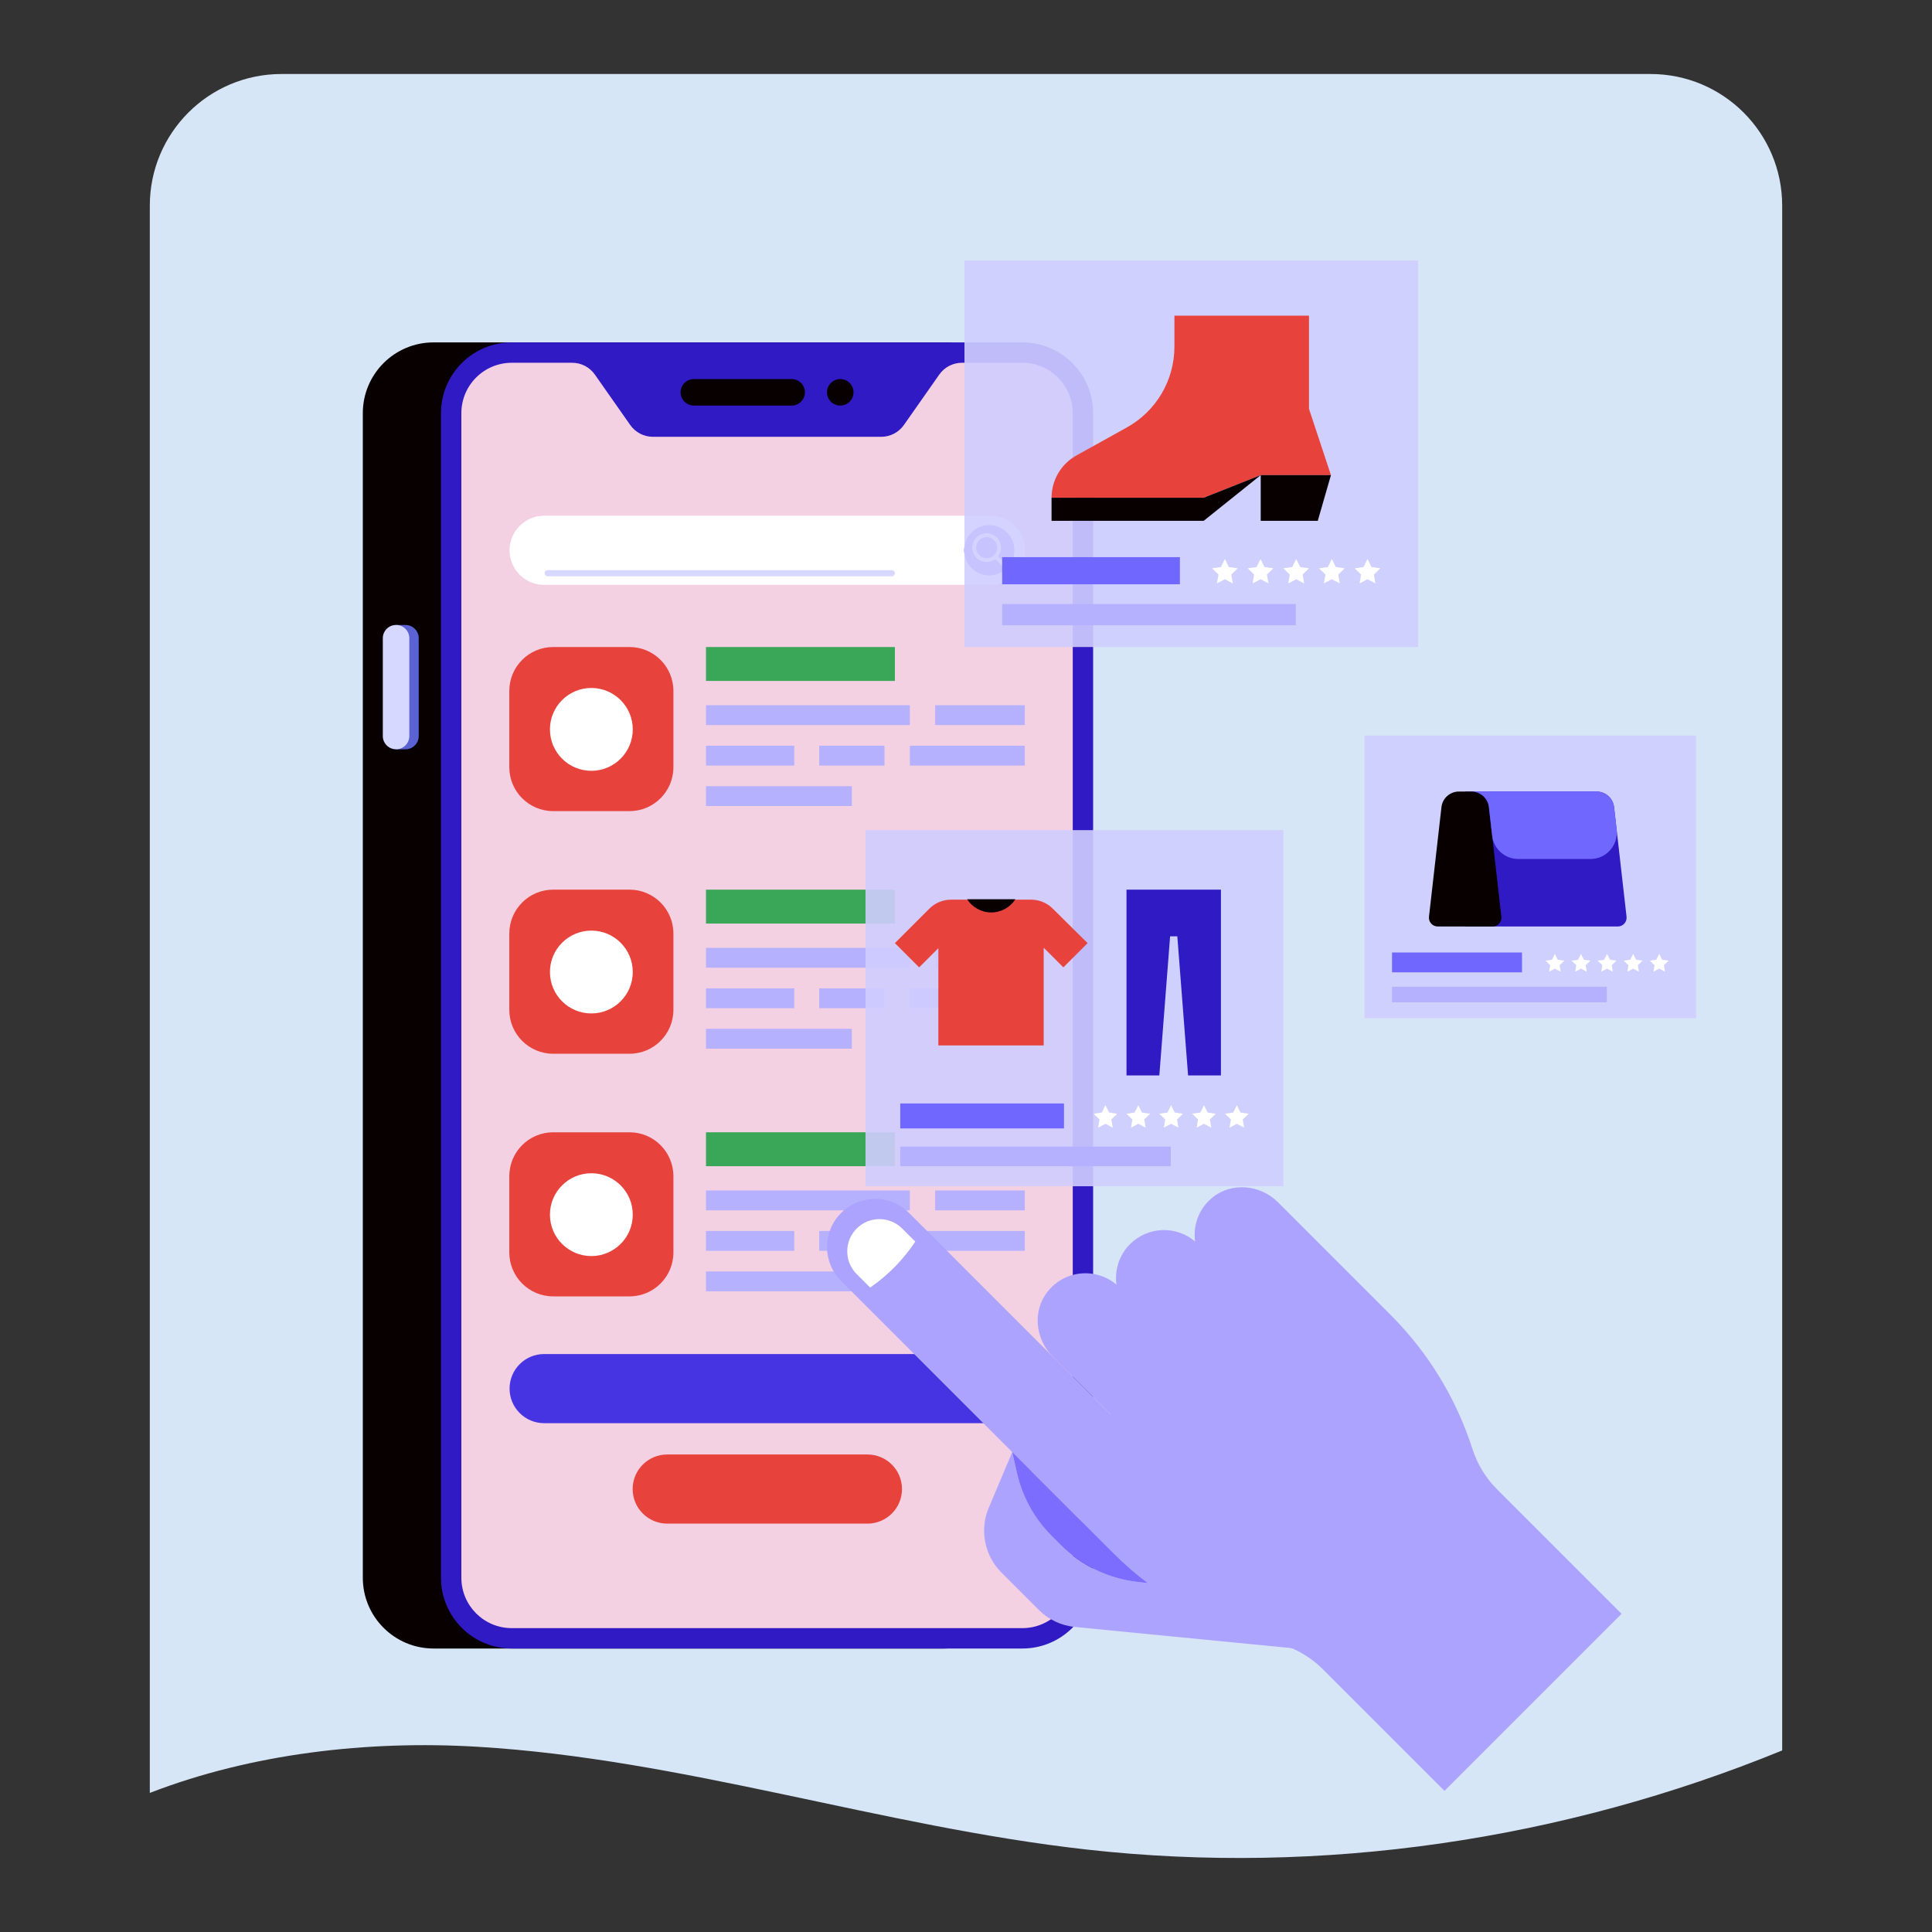 <?xml version="1.0" encoding="UTF-8"?>
<!DOCTYPE svg PUBLIC "-//W3C//DTD SVG 1.1//EN" "http://www.w3.org/Graphics/SVG/1.1/DTD/svg11.dtd">
<!-- Creator: CorelDRAW 2020 (64-Bit) -->
<svg xmlns="http://www.w3.org/2000/svg" xml:space="preserve" width="3.333in" height="3.333in" version="1.1" style="shape-rendering:geometricPrecision; text-rendering:geometricPrecision; image-rendering:optimizeQuality; fill-rule:evenodd; clip-rule:evenodd"
viewBox="0 0 3333.33 3333.33"
 xmlns:xlink="http://www.w3.org/1999/xlink"
 xmlns:xodm="http://www.corel.com/coreldraw/odm/2003">
 <rect x="0" y="0" width="3333.33" height="3333.33" fill="#333333" stroke="none"/>
 <defs>
  <style type="text/css">
   <![CDATA[
    .fil1 {fill:#080000;fill-rule:nonzero}
    .fil2 {fill:#2F1AC4;fill-rule:nonzero}
    .fil7 {fill:#3AA758;fill-rule:nonzero}
    .fil11 {fill:#4634E2;fill-rule:nonzero}
    .fil4 {fill:#5B62D3;fill-rule:nonzero}
    .fil15 {fill:#6E64FD;fill-rule:nonzero}
    .fil10 {fill:#7067FF;fill-rule:nonzero}
    .fil13 {fill:#7C6DFF;fill-rule:nonzero}
    .fil12 {fill:#ACA3FF;fill-rule:nonzero}
    .fil8 {fill:#B5B1FF;fill-rule:nonzero}
    .fil5 {fill:#D6D8FF;fill-rule:nonzero}
    .fil0 {fill:#D7E6F6;fill-rule:nonzero}
    .fil6 {fill:#E7433C;fill-rule:nonzero}
    .fil3 {fill:#F4D1E2;fill-rule:nonzero}
    .fil9 {fill:white;fill-rule:nonzero}
    .fil14 {fill:#CFCDFF;fill-rule:nonzero;fill-opacity:0.902}
   ]]>
  </style>
 </defs>
 <g id="Layer_x0020_1">
  <g id="_2717072330864">
   <path class="fil0" d="M823.34 3013.71c354.98,21.12 697.75,137.71 1051.15,177.31 406.02,45.5 822.37,-16.28 1200.36,-170.94l0 -2665.26c0,-125.44 -101.69,-227.14 -227.14,-227.14l-2362.09 0c-125.44,0 -227.14,101.69 -227.14,227.14l0 2738.55c175.96,-68.08 375.92,-90.9 564.86,-79.67z"/>
   <g>
    <g>
     <g>
      <path class="fil1" d="M748.05 2844.22l881.01 0c67.42,0 122.08,-54.66 122.08,-122.08l0 -2009.33c0,-67.42 -54.66,-122.07 -122.08,-122.07l-881.01 0c-67.42,0 -122.08,54.66 -122.08,122.07l0 687.79 0 1321.54c0,67.42 54.66,122.08 122.08,122.08z"/>
      <path class="fil2" d="M882.92 2844.22l881.02 0c67.42,0 122.07,-54.66 122.07,-122.08l0 -2009.33c0,-67.42 -54.66,-122.07 -122.07,-122.07l-644.44 0 -236.57 0c-67.42,0 -122.07,54.66 -122.07,122.07l0 2009.33c0,67.42 54.65,122.08 122.07,122.08z"/>
      <path class="fil3" d="M882.92 625.9l104.24 0c15.59,0 30.21,7.59 39.16,20.36l61.03 87c8.95,12.77 23.57,20.37 39.16,20.37l393.83 0c15.59,0 30.21,-7.6 39.17,-20.37l61.02 -87c8.95,-12.77 23.57,-20.36 39.16,-20.36l104.25 0c48,0 86.91,38.91 86.91,86.91l0 2009.33c0,48 -38.91,86.91 -86.91,86.91l-881.02 0c-48,0 -86.91,-38.91 -86.91,-86.91l0 -2009.33c0,-48 38.91,-86.91 86.91,-86.91z"/>
      <g>
       <path class="fil1" d="M1197.13 654l168.78 0c12.62,0 22.85,10.23 22.85,22.85 0,12.63 -10.23,22.86 -22.85,22.86l-168.78 0c-12.62,0 -22.85,-10.23 -22.85,-22.86 0,-12.62 10.23,-22.85 22.85,-22.85z"/>
       <path class="fil1" d="M1449.71 654c12.62,0 22.86,10.23 22.86,22.85 0,12.63 -10.24,22.86 -22.86,22.86 -12.63,0 -22.86,-10.23 -22.86,-22.86 0,-12.62 10.23,-22.85 22.86,-22.85z"/>
      </g>
      <g>
       <path class="fil4" d="M676.74 1101.14c0,-6.26 2.52,-11.91 6.59,-16.04l0 -6.81 16.26 0c12.62,0 22.85,10.23 22.85,22.86l0 168.78c0,12.62 -10.23,22.85 -22.85,22.85l-16.26 0 0 -6.81c-4.07,-4.13 -6.59,-9.78 -6.59,-16.04l0 -168.78z"/>
       <path class="fil5" d="M660.48 1269.91l0 -168.78c0,-12.63 10.23,-22.86 22.86,-22.86 12.62,0 22.85,10.23 22.85,22.86l0 168.78c0,12.62 -10.23,22.85 -22.85,22.85 -12.63,0 -22.86,-10.23 -22.86,-22.85z"/>
      </g>
     </g>
     <g>
      <g>
       <path class="fil6" d="M1086.13 1399.44l-131.69 0c-41.82,0 -75.71,-33.9 -75.71,-75.72l0 -131.69c0,-41.81 33.89,-75.71 75.71,-75.71l131.69 0c41.82,0 75.71,33.9 75.71,75.71l0 131.69c0,41.81 -33.89,75.72 -75.71,75.72z"/>
       <polygon class="fil7" points="1543.99,1174.83 1218.05,1174.83 1218.05,1116.32 1543.99,1116.32 "/>
       <polygon class="fil8" points="1569.8,1251.01 1218.05,1251.01 1218.05,1216.75 1569.8,1216.75 "/>
       <polygon class="fil8" points="1768.13,1251.01 1613.45,1251.01 1613.45,1216.75 1768.13,1216.75 "/>
       <polygon class="fil8" points="1370.41,1320.84 1218.05,1320.84 1218.05,1286.58 1370.41,1286.58 "/>
       <polygon class="fil8" points="1526,1320.84 1413.42,1320.84 1413.42,1286.58 1526,1286.58 "/>
       <polygon class="fil8" points="1768.13,1320.84 1569.8,1320.84 1569.8,1286.58 1768.13,1286.58 "/>
       <polygon class="fil8" points="1469.7,1390.67 1218.05,1390.67 1218.05,1356.41 1469.7,1356.41 "/>
       <path class="fil9" d="M1091.74 1258.44c0,39.46 -32,71.46 -71.46,71.46 -39.46,0 -71.45,-32 -71.45,-71.46 0,-39.46 31.99,-71.46 71.45,-71.46 39.46,0 71.46,32 71.46,71.46z"/>
      </g>
      <g>
       <path class="fil6" d="M1086.13 1818.06l-131.69 0c-41.82,0 -75.71,-33.9 -75.71,-75.72l0 -131.69c0,-41.81 33.89,-75.71 75.71,-75.71l131.69 0c41.82,0 75.71,33.9 75.71,75.71l0 131.69c0,41.82 -33.89,75.72 -75.71,75.72z"/>
       <polygon class="fil7" points="1543.99,1593.45 1218.05,1593.45 1218.05,1534.93 1543.99,1534.93 "/>
       <polygon class="fil8" points="1569.8,1669.62 1218.05,1669.62 1218.05,1635.37 1569.8,1635.37 "/>
       <polygon class="fil8" points="1768.13,1669.62 1613.45,1669.62 1613.45,1635.37 1768.13,1635.37 "/>
       <polygon class="fil8" points="1370.41,1739.46 1218.05,1739.46 1218.05,1705.2 1370.41,1705.2 "/>
       <polygon class="fil8" points="1526,1739.46 1413.42,1739.46 1413.42,1705.2 1526,1705.2 "/>
       <polygon class="fil8" points="1768.13,1739.46 1569.8,1739.46 1569.8,1705.2 1768.13,1705.2 "/>
       <polygon class="fil8" points="1469.7,1809.28 1218.05,1809.28 1218.05,1775.03 1469.7,1775.03 "/>
       <path class="fil9" d="M1091.74 1677.06c0,39.46 -32,71.45 -71.46,71.45 -39.46,0 -71.45,-31.99 -71.45,-71.45 0,-39.46 31.99,-71.46 71.45,-71.46 39.46,0 71.46,32 71.46,71.46z"/>
      </g>
      <g>
       <path class="fil6" d="M1086.13 2236.67l-131.69 0c-41.82,0 -75.71,-33.9 -75.71,-75.71l0 -131.7c0,-41.81 33.89,-75.71 75.71,-75.71l131.69 0c41.82,0 75.71,33.9 75.71,75.71l0 131.7c0,41.81 -33.89,75.71 -75.71,75.71z"/>
       <polygon class="fil7" points="1543.99,2012.07 1218.05,2012.07 1218.05,1953.55 1543.99,1953.55 "/>
       <polygon class="fil8" points="1569.8,2088.24 1218.05,2088.24 1218.05,2053.98 1569.8,2053.98 "/>
       <polygon class="fil8" points="1768.13,2088.24 1613.45,2088.24 1613.45,2053.98 1768.13,2053.98 "/>
       <polygon class="fil8" points="1370.41,2158.07 1218.05,2158.07 1218.05,2123.82 1370.41,2123.82 "/>
       <polygon class="fil8" points="1526,2158.07 1413.42,2158.07 1413.42,2123.82 1526,2123.82 "/>
       <polygon class="fil8" points="1768.13,2158.07 1569.8,2158.07 1569.8,2123.82 1768.13,2123.82 "/>
       <polygon class="fil8" points="1469.7,2227.9 1218.05,2227.9 1218.05,2193.65 1469.7,2193.65 "/>
       <path class="fil9" d="M1091.74 2095.68c0,39.46 -32,71.45 -71.46,71.45 -39.46,0 -71.45,-31.99 -71.45,-71.45 0,-39.47 31.99,-71.46 71.45,-71.46 39.46,0 71.46,31.99 71.46,71.46z"/>
      </g>
      <g>
       <path class="fil9" d="M1708.94 889.79l-770.13 0c-32.94,0 -59.64,26.7 -59.64,59.64l0 0c0,32.94 26.7,59.64 59.64,59.64l770.13 0c32.94,0 59.64,-26.7 59.64,-59.64l0 -0c0,-32.93 -26.7,-59.64 -59.64,-59.64z"/>
       <g>
        <path class="fil10" d="M1750.17 949.43c0,23.93 -19.4,43.32 -43.32,43.32 -23.93,0 -43.32,-19.39 -43.32,-43.32 0,-23.93 19.39,-43.33 43.32,-43.33 23.93,0 43.32,19.4 43.32,43.33z"/>
        <path class="fil9" d="M1719.89 927.26c-9.71,-9.71 -25.5,-9.71 -35.21,0 -9.7,9.7 -9.7,25.51 0,35.21 8.89,8.89 22.83,9.54 32.58,2.15l13.27 13.27c1.32,1.32 3.45,1.32 4.78,0 1.31,-1.32 1.31,-3.46 0,-4.78l-13.27 -13.27c7.39,-9.75 6.75,-23.69 -2.15,-32.58zm-4.78 30.44l0 0c-7.07,7.07 -18.59,7.07 -25.66,0 -7.08,-7.07 -7.07,-18.59 0,-25.66 7.07,-7.07 18.58,-7.07 25.66,0 7.07,7.07 7.07,18.59 0,25.66z"/>
       </g>
       <path class="fil5" d="M1538.67 983.65l-593.65 0c-2.94,0 -5.32,2.38 -5.32,5.32 0,2.94 2.39,5.32 5.32,5.32l593.65 0c2.94,0 5.32,-2.38 5.32,-5.32 0,-2.94 -2.38,-5.32 -5.32,-5.32z"/>
      </g>
      <g>
       <path class="fil11" d="M1708.94 2336.16l-770.13 0c-32.94,0 -59.64,26.7 -59.64,59.64l0 0c0,32.94 26.7,59.64 59.64,59.64l770.13 0c32.94,0 59.64,-26.7 59.64,-59.64l0 -0c0,-32.94 -26.7,-59.64 -59.64,-59.64z"/>
       <path class="fil6" d="M1496.59 2509.46l-345.42 0c-32.94,0 -59.64,26.7 -59.64,59.64 0,32.94 26.7,59.65 59.64,59.65l345.42 0c32.94,0 59.64,-26.7 59.64,-59.65 0,-32.94 -26.7,-59.64 -59.64,-59.64z"/>
      </g>
     </g>
    </g>
    <g>
     <g>
      <path class="fil12" d="M1960.91 2729.14c-49.48,-5.92 -95.54,-28.28 -130.77,-63.52l-15.87 -15.86c-29.67,-29.67 -50.33,-67.13 -59.6,-108.06l-8.23 -36.35 -40.48 95.94c-16.15,38.29 -7.5,82.54 21.89,111.92l64.41 64.42c16.73,16.72 38.75,27.13 62.3,29.43l393.29 38.4 -118.62 -96.1 -168.32 -20.22z"/>
      <path class="fil13" d="M1754.67 2541.69c9.27,40.93 29.93,78.39 59.6,108.06l15.87 15.86c35.24,35.24 81.29,57.61 130.77,63.52l168.32 20.22 -362.01 -293.28 -20.79 49.27 8.23 36.35z"/>
     </g>
     <path class="fil12" d="M1451.15 2092.75c-32.39,32.39 -32.39,84.92 0,117.31l408.13 408.13c32.39,32.39 84.91,32.39 117.3,0 32.4,-32.39 32.4,-84.91 0,-117.3l-408.12 -408.13c-32.39,-32.39 -84.91,-32.39 -117.31,0z"/>
     <path class="fil9" d="M1579.14 2142.17l-22.54 -22.53c-21.7,-21.7 -56.87,-21.7 -78.57,0 -21.69,21.7 -21.69,56.87 0,78.57l23.28 23.28c30.63,-21.24 57.31,-48.19 77.82,-79.31z"/>
     <path class="fil12" d="M2091.19 2066.65c-23.33,19.35 -33.01,48.04 -29.29,75.26 -32.59,-27.63 -81.44,-26.14 -112.2,4.61 -19.07,19.07 -26.82,45.11 -23.44,69.92 -35.19,-29.84 -89.35,-25.71 -119.2,12.54 -26.05,33.38 -20.7,81.69 9.24,111.63l100.69 100.69 -137.55 97.06 141.63 141.63c75.69,75.69 170.98,128.78 275.18,153.32l3.61 0.85c31.37,7.39 60.06,23.38 82.85,46.17l209.52 209.52 305.48 -305.48 -214.71 -214.7c-19.5,-19.5 -34.07,-43.37 -42.5,-69.64 -27.98,-87.23 -76.37,-166.53 -141.15,-231.31l-98.36 -98.36 -96.08 -96.08c-30.65,-30.66 -80.38,-35.3 -113.73,-7.62z"/>
    </g>
    <g>
     <polygon class="fil14" points="2446.56,1116.32 1664,1116.32 1664,449.48 2446.56,449.48 "/>
     <g>
      <path class="fil6" d="M2026.25 544.66l0 53.54c0,57.81 -31.34,111.08 -81.87,139.16l-87.2 48.45c-26.49,14.71 -42.91,42.63 -42.91,72.93l262.47 0 98.43 -39 121.14 0 -37.85 -114.3 0 -160.78 -232.19 0z"/>
      <polygon class="fil1" points="2273.58,898.62 2296.3,819.75 2175.15,819.75 2175.15,898.62 "/>
      <polygon class="fil1" points="2076.73,858.75 1814.26,858.75 1814.26,898.62 2076.73,898.62 2175.15,819.75 "/>
     </g>
     <polygon class="fil10" points="2035.72,1008.08 1729.08,1008.08 1729.08,961.27 2035.72,961.27 "/>
     <g>
      <polygon class="fil9" points="2113.32,964.51 2120.15,978.34 2135.41,980.56 2124.37,991.32 2126.97,1006.53 2113.32,999.35 2099.67,1006.53 2102.28,991.32 2091.23,980.56 2106.49,978.34 "/>
      <polygon class="fil9" points="2174.84,964.51 2181.66,978.34 2196.93,980.56 2185.88,991.32 2188.49,1006.53 2174.84,999.35 2161.18,1006.53 2163.79,991.32 2152.75,980.56 2168.01,978.34 "/>
      <polygon class="fil9" points="2236.35,964.51 2243.18,978.34 2258.44,980.56 2247.4,991.32 2250,1006.53 2236.35,999.35 2222.7,1006.53 2225.31,991.32 2214.26,980.56 2229.53,978.34 "/>
      <polygon class="fil9" points="2297.87,964.51 2304.7,978.34 2319.96,980.56 2308.91,991.32 2311.52,1006.53 2297.87,999.35 2284.22,1006.53 2286.83,991.32 2275.78,980.56 2291.04,978.34 "/>
      <polygon class="fil9" points="2359.39,964.51 2366.21,978.34 2381.48,980.56 2370.43,991.32 2373.04,1006.53 2359.39,999.35 2345.73,1006.53 2348.34,991.32 2337.3,980.56 2352.56,978.34 "/>
     </g>
     <polygon class="fil8" points="2235.72,1078.83 1729.08,1078.83 1729.08,1042.15 2235.72,1042.15 "/>
    </g>
    <g>
     <polygon class="fil14" points="2926.44,1756.74 2354.09,1756.74 2354.09,1269.03 2926.44,1269.03 "/>
     <polygon class="fil10" points="2625.96,1677.59 2401.69,1677.59 2401.69,1643.35 2625.96,1643.35 "/>
     <g>
      <polygon class="fil9" points="2682.72,1645.72 2687.72,1655.83 2698.88,1657.45 2690.8,1665.33 2692.71,1676.45 2682.72,1671.2 2672.74,1676.45 2674.65,1665.33 2666.57,1657.45 2677.73,1655.83 "/>
      <polygon class="fil9" points="2727.72,1645.72 2732.71,1655.83 2743.87,1657.45 2735.8,1665.33 2737.7,1676.45 2727.72,1671.2 2717.73,1676.45 2719.64,1665.33 2711.56,1657.45 2722.72,1655.83 "/>
      <polygon class="fil9" points="2772.71,1645.72 2777.7,1655.83 2788.87,1657.45 2780.79,1665.33 2782.69,1676.45 2772.71,1671.2 2762.72,1676.45 2764.63,1665.33 2756.55,1657.45 2767.72,1655.83 "/>
      <polygon class="fil9" points="2817.7,1645.72 2822.69,1655.83 2833.86,1657.45 2825.78,1665.33 2827.69,1676.45 2817.7,1671.2 2807.72,1676.45 2809.63,1665.33 2801.55,1657.45 2812.71,1655.83 "/>
      <polygon class="fil9" points="2862.7,1645.72 2867.69,1655.83 2878.85,1657.45 2870.77,1665.33 2872.68,1676.45 2862.7,1671.2 2852.71,1676.45 2854.62,1665.33 2846.54,1657.45 2857.7,1655.83 "/>
     </g>
     <polygon class="fil8" points="2772.25,1729.33 2401.69,1729.33 2401.69,1702.5 2772.25,1702.5 "/>
     <path class="fil2" d="M2784.79 1392.52c-1.74,-15.3 -14.69,-26.86 -30.09,-26.86l-10.82 0 -10.82 0 -205.15 0 0 232.82 168.58 0 47.39 0 47.39 0c9.04,0 16.07,-7.87 15.05,-16.85l-21.52 -189.1z"/>
     <path class="fil1" d="M2568.81 1392.52c-1.74,-15.3 -14.69,-26.86 -30.09,-26.86l-10.82 0 -10.83 0c-15.4,0 -28.35,11.56 -30.09,26.86l-21.52 189.1c-1.02,8.98 6,16.85 15.04,16.85l94.79 0c9.04,0 16.07,-7.87 15.04,-16.85l-11.33 -99.56 -10.2 -89.55z"/>
     <path class="fil10" d="M2568.81 1392.52l5.61 49.26c2.61,22.95 22.04,40.29 45.14,40.29l124.53 0c27.13,0 48.2,-23.61 45.14,-50.56l-4.44 -38.98c-1.74,-15.3 -14.69,-26.86 -30.09,-26.86l-10.82 0 -10.82 0 -194.33 0c15.4,0 28.35,11.56 30.09,26.86z"/>
    </g>
    <g>
     <polygon class="fil14" points="2214.26,2046.65 1493.27,2046.65 1493.27,1432.26 2214.26,1432.26 "/>
     <polygon class="fil10" points="1835.74,1946.93 1553.23,1946.93 1553.23,1903.8 1835.74,1903.8 "/>
     <g>
      <polygon class="fil9" points="1907.24,1906.78 1913.54,1919.52 1927.59,1921.57 1917.42,1931.49 1919.82,1945.5 1907.24,1938.88 1894.67,1945.5 1897.07,1931.49 1886.89,1921.57 1900.95,1919.52 "/>
      <polygon class="fil9" points="1963.92,1906.78 1970.21,1919.52 1984.27,1921.57 1974.09,1931.49 1976.5,1945.5 1963.92,1938.88 1951.34,1945.5 1953.74,1931.49 1943.57,1921.57 1957.63,1919.52 "/>
      <polygon class="fil9" points="2020.6,1906.78 2026.89,1919.52 2040.95,1921.57 2030.78,1931.49 2033.18,1945.5 2020.6,1938.88 2008.02,1945.5 2010.42,1931.49 2000.24,1921.57 2014.31,1919.52 "/>
      <polygon class="fil9" points="2077.28,1906.78 2083.56,1919.52 2097.63,1921.57 2087.45,1931.49 2089.86,1945.5 2077.28,1938.88 2064.7,1945.5 2067.1,1931.49 2056.93,1921.57 2070.99,1919.52 "/>
      <polygon class="fil9" points="2133.95,1906.78 2140.24,1919.52 2154.31,1921.57 2144.13,1931.49 2146.53,1945.5 2133.95,1938.88 2121.37,1945.5 2123.78,1931.49 2113.6,1921.57 2127.67,1919.52 "/>
     </g>
     <polygon class="fil8" points="2020.02,2012.11 1553.23,2012.11 1553.23,1978.31 2020.02,1978.31 "/>
     <g>
      <path class="fil6" d="M1876.49 1627.19l-60.28 -59.67c-9.91,-9.81 -23.3,-15.31 -37.25,-15.31l-68.72 0 -69.33 0c-14.05,0 -27.51,5.57 -37.44,15.5l-59.48 59.48 41.85 41.85 33.13 -33.13 0 167.8 181.76 0 0 -168.57 33.91 33.9 41.85 -41.85z"/>
      <path class="fil1" d="M1668.6 1551.47c8.83,13.68 24.15,22.8 41.65,22.8 17.5,0 32.81,-9.11 41.64,-22.8l-83.29 0z"/>
     </g>
     <polygon class="fil2" points="2025.04,1534.93 1943.57,1534.93 1943.57,1615.51 1943.57,1855.45 2000.24,1855.45 2018.8,1615.51 2031.27,1615.51 2049.83,1855.45 2106.51,1855.45 2106.51,1615.51 2106.51,1534.93 "/>
    </g>
   </g>
  </g>
  <path class="fil0" d="M6611.92 2901.97c354.98,21.12 697.75,137.71 1051.14,177.31 406.03,45.5 822.38,-16.28 1200.37,-170.94l0 -2665.26c0,-125.44 -101.7,-227.14 -227.14,-227.14l-2362.09 0c-125.44,0 -227.14,101.7 -227.14,227.14l0 2738.55c175.96,-68.09 375.93,-90.91 564.87,-79.67z"/>
  <g id="_2717072326064">
   <g>
    <g>
     <g>
      <polygon class="fil2" points="7959.69,2567.05 8580.57,2567.05 8580.57,1806.77 7959.69,1806.77 "/>
      <polygon class="fil1" points="7338.81,2567.05 7959.69,2567.05 7959.69,1806.77 7338.81,1806.77 "/>
      <polygon class="fil15" points="7959.69,1806.77 8618.56,1806.77 8618.56,1650.98 7959.69,1650.98 "/>
      <polygon class="fil7" points="7300.82,1806.77 7959.69,1806.77 7959.69,1650.98 7300.82,1650.98 "/>
     </g>
     <polygon class="fil6" points="8241.28,2567.05 8367.45,2567.05 8367.45,1650.98 8241.28,1650.98 "/>
     <polygon class="fil6" points="7567.17,2567.05 7693.34,2567.05 7693.34,1650.98 7567.17,1650.98 "/>
    </g>
    <g>
     <g>
      <polygon class="fil2" points="7757.81,1650.98 8228.41,1650.98 8228.41,1074.73 7757.81,1074.73 "/>
      <polygon class="fil1" points="7287.22,1650.98 7757.81,1650.98 7757.81,1074.73 7287.22,1074.73 "/>
      <polygon class="fil15" points="7757.81,1074.73 8257.19,1074.73 8257.19,956.66 7757.81,956.66 "/>
      <polygon class="fil7" points="7258.44,1074.73 7757.81,1074.73 7757.81,956.66 7258.44,956.66 "/>
     </g>
     <polygon class="fil6" points="7971.24,1650.98 8066.87,1650.98 8066.87,956.66 7971.24,956.66 "/>
     <polygon class="fil6" points="7460.31,1650.98 7555.94,1650.98 7555.94,956.66 7460.31,956.66 "/>
    </g>
    <g>
     <polygon class="fil15" points="7419.92,2567.05 6505.21,2567.05 6598.85,1385.64 7326.28,1385.64 "/>
     <g>
      <path class="fil2" d="M7103.61 1499.25c-7.6,0 -13.76,-6.16 -13.76,-13.76l0 -172c0,-70.19 -57.09,-127.28 -127.28,-127.28 -70.19,0 -127.29,57.09 -127.29,127.28l0 172c0,7.6 -6.16,13.76 -13.76,13.76 -7.6,0 -13.76,-6.16 -13.76,-13.76l0 -172c0,-85.36 69.45,-154.8 154.81,-154.8 85.36,0 154.8,69.44 154.8,154.8l0 172c0,7.6 -6.16,13.76 -13.76,13.76z"/>
     </g>
     <polygon class="fil2" points="7206.64,2567.05 6291.93,2567.05 6385.57,1385.64 7113,1385.64 "/>
     <g>
      <path class="fil15" d="M6879.94 1499.25c-7.6,0 -13.76,-6.16 -13.76,-13.76l0 -172c0,-70.19 -57.1,-127.28 -127.28,-127.28 -70.19,0 -127.29,57.09 -127.29,127.28l0 172c0,7.6 -6.16,13.76 -13.76,13.76 -7.6,0 -13.76,-6.16 -13.76,-13.76l0 -172c0,-85.36 69.44,-154.8 154.8,-154.8 85.36,0 154.8,69.44 154.8,154.8l0 172c0,7.6 -6.16,13.76 -13.76,13.76z"/>
     </g>
    </g>
   </g>
   <g>
    <g>
     <path class="fil15" d="M7390.89 335.81c0,126.19 0,252.38 0,378.56 0,29.23 45.43,29.28 45.43,0 0,-126.19 0,-252.37 0,-378.56 0,-29.23 -45.43,-29.28 -45.43,0z"/>
    </g>
    <g>
     <path class="fil15" d="M7008.46 626.09c17.62,49.23 35.24,98.46 52.87,147.69 9.78,27.33 53.69,15.54 43.81,-12.07 -17.63,-49.23 -35.25,-98.46 -52.87,-147.69 -9.78,-27.33 -53.69,-15.54 -43.8,12.07z"/>
    </g>
    <g>
     <path class="fil15" d="M6635.72 693.29c70.39,91.06 140.79,182.13 211.18,273.2 17.85,23.1 49.79,-9.26 32.13,-32.13 -70.4,-91.06 -140.79,-182.13 -211.18,-273.2 -17.85,-23.1 -49.79,9.27 -32.12,32.13z"/>
    </g>
    <g>
     <path class="fil15" d="M7759.37 757.73c16.82,-52.87 33.65,-105.73 50.48,-158.59 8.89,-27.92 -34.96,-39.88 -43.81,-12.07 -16.82,52.86 -33.65,105.73 -50.48,158.59 -8.88,27.92 34.96,39.88 43.81,12.07z"/>
    </g>
    <g>
     <path class="fil15" d="M8119.61 775.63c48.02,-98.39 96.05,-196.78 144.07,-295.17 12.77,-26.17 -26.39,-49.22 -39.23,-22.93 -48.02,98.39 -96.05,196.78 -144.07,295.17 -12.77,26.17 26.39,49.22 39.22,22.93z"/>
    </g>
   </g>
  </g>
 </g>
</svg>
